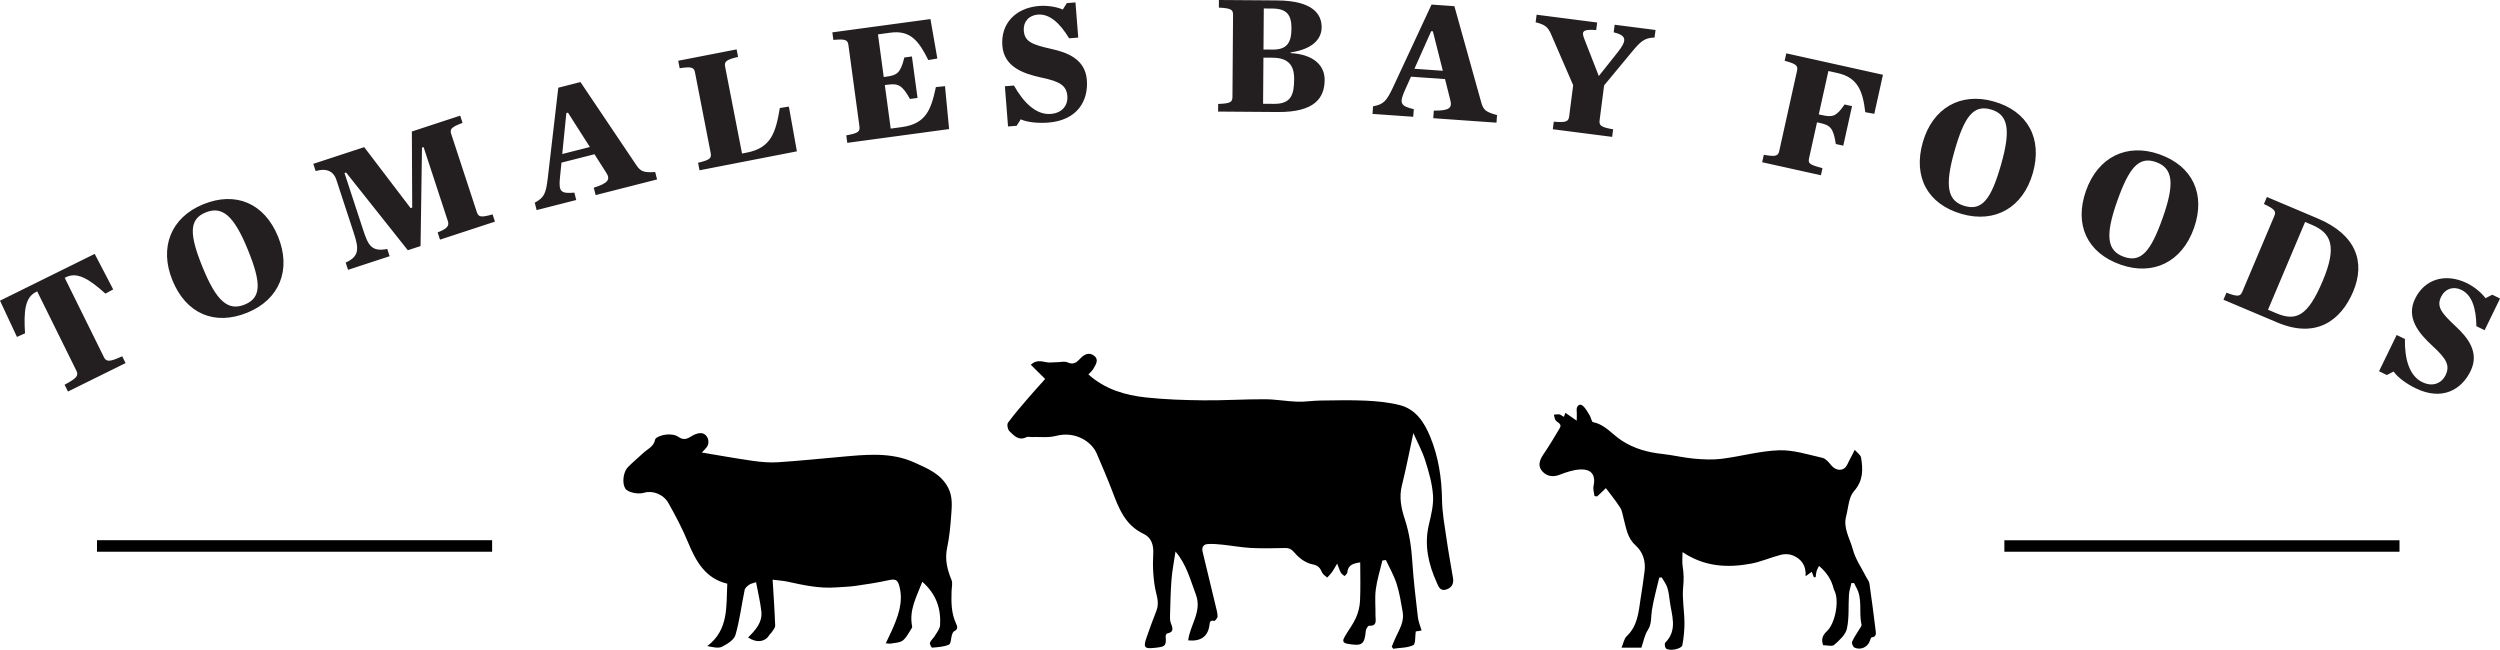 <svg id="Layer_1" xmlns="http://www.w3.org/2000/svg" viewBox="0 0 1170.17 304.13"><path d="M489.16 177.34c-2.77-2.75-4.67-4.62-6.66-6.59 3.21-3.05 6.11-1.02 8.86-1.07 1.32-.02 2.63-.14 3.95-.17 1.45-.03 3.13-.48 4.31.08 2.18 1.02 3.71.54 5.22-.98.31-.31.63-.61.93-.93 1.84-1.94 4.11-2.92 6.35-1.16 2.43 1.9.72 4.16-.35 6.09-.55 1-1.53 1.76-2.32 2.64 7.72 6.94 17.09 9.72 26.91 10.78 8.87.96 17.83 1.25 26.76 1.35 9.62.1 19.25-.54 28.88-.51 5.08.02 10.15.97 15.24 1.15 3.57.12 7.16-.49 10.75-.54 7.14-.1 14.3-.28 21.42.06 5.27.25 10.63.77 15.72 2.06 7.61 1.92 11.55 8.12 14.31 14.84 3.85 9.37 5.37 19.22 5.52 29.4.09 6.22 1.26 12.44 2.15 18.63.87 6.06 2.01 12.09 3 18.13.45 2.77-.72 4.65-3.4 5.4-2.64.74-3.41-1.54-4.15-3.17-3.93-8.69-6.03-17.63-3.75-27.25 1.06-4.49 2.25-9.2 1.94-13.71-.38-5.48-1.94-10.97-3.62-16.26-1.45-4.55-3.79-8.82-5.59-12.88-1.73 8-3.3 16.29-5.35 24.45-1.38 5.49-.36 10.62 1.31 15.69 2.19 6.62 3.14 13.37 3.58 20.31.55 8.62 1.61 17.22 2.6 25.81.23 1.98 1.08 3.89 1.72 6.12-.84.14-1.83.31-2.73.46-.35 2.27-.04 5.87-1.17 6.41-2.77 1.31-6.2 1.2-9.37 1.67-.23-.31-.47-.62-.7-.92.63-1.5 1.2-3.03 1.9-4.5 1.77-3.74 4.01-7.38 3.23-11.76-.79-4.44-1.47-8.94-2.84-13.22-1.23-3.85-3.32-7.43-5.03-11.13l-1.64.24c-1.06 4.51-2.49 8.97-3.09 13.54-.52 4.01-.06 8.15-.14 12.22-.04 2.1 1.02 4.95-2.99 4.77-.49-.02-1.45 1.47-1.53 2.31-.59 6.52-1.78 7.35-8.6 6.13-2.84-.51-2-2.06-1.16-3.52 1.66-2.89 3.76-5.56 5.11-8.58 1.11-2.48 1.81-5.31 1.94-8.02.28-5.9.09-11.83.09-17.98-3.14.49-5.76 1.09-6.06 4.81-.05.57-.85 1.07-1.31 1.61-.58-.53-1.34-.96-1.7-1.61-.61-1.09-.96-2.32-1.72-4.25-1.07 1.79-1.69 2.98-2.46 4.06-.64.9-1.46 1.66-2.21 2.49-.82-.77-1.97-1.4-2.38-2.34-.93-2.14-1.75-3.35-4.6-3.88-3-.57-6.14-2.85-8.17-5.27-1.48-1.76-2.57-2.38-4.65-2.34-5.27.1-10.56.24-15.82-.03-4.52-.24-9.01-1.08-13.52-1.55-2.27-.24-4.58-.43-6.85-.28-1.98.13-2.81 1.6-2.35 3.52 2.01 8.45 4.08 16.89 6.1 25.33.4 1.66.9 3.35.93 5.03.01.73-1.25 2.2-1.59 2.1-2.1-.57-2.06.87-2.23 2.08q-1.13 7.87-9.94 7.03c.81-7.21 6.61-13.48 3.58-21.5-2.6-6.89-4.37-14.06-9.52-20.09-.64 4.38-1.52 8.74-1.87 13.14-.46 5.76-.52 11.54-.7 17.32-.03.96.03 1.99.35 2.88.8 2.21 1.85 4.36-1.76 5.04-.29.06-.67.88-.63 1.32.48 4.88-.66 4.86-5.11 5.38-4.94.58-5.44-.26-3.77-4.98 1.43-4.05 2.84-8.11 4.45-12.08 1.16-2.84.82-5.48.06-8.35-.81-3.09-1.17-6.33-1.41-9.53-.23-3.06-.18-6.15-.02-9.21.21-4-.88-7.5-4.58-9.24-8.62-4.05-11.57-11.98-14.62-20.01-2.25-5.92-4.78-11.73-7.26-17.56-2.35-5.53-9.99-10.62-19.06-8.25-3.63.95-7.65.41-11.49.54-.77.03-1.68-.28-2.28.03-3.72 1.89-5.94-.72-8.08-2.83-.79-.78-1.19-3.12-.61-3.91 2.86-3.92 6.05-7.59 9.22-11.28 2.75-3.21 5.61-6.32 8.15-9.18zm-57.44 94.93c-2.73 7.09-6.21 13.21-4.84 20.57.06.32.14.74-.01.97-1.37 2.06-2.45 4.5-4.29 5.98-1.41 1.13-3.81 1.06-5.77 1.47-.41.09-.86-.05-2.21-.15.98-2.06 1.83-3.76 2.61-5.5 3.02-6.72 5.74-13.54 3.79-21.09-.89-3.45-2.02-3.62-5.45-2.87-5.03 1.1-10.14 1.88-15.25 2.6-3 .43-6.06.47-9.1.7-7.68.57-15.1-1.05-22.52-2.69-1.96-.43-3.99-.54-7.04-.93.45 7.62.95 14.57 1.2 21.52.04 1.05-1.07 2.15-1.7 3.19-.26.42-.75.7-.99 1.12-1.93 3.29-5.92 3.93-10 1.22 3.38-3.37 6.76-6.98 6.22-12.1-.49-4.57-1.61-9.07-2.48-13.77-1.27.44-2.35.6-3.16 1.15-.89.61-1.99 1.5-2.18 2.44-1.47 7.04-2.32 14.24-4.31 21.12-.67 2.3-3.86 4.28-6.34 5.51-1.73.85-4.21.16-6.84-.32 10.12-7.67 8.8-18.61 9.36-29.21-10.25-2.42-14.67-10.43-18.39-19.4-2.61-6.31-5.82-12.41-9.18-18.36-2.35-4.17-7.51-6-11.39-4.8-2.8.87-7.59-.18-8.74-1.92-1.59-2.4-1.14-7.61 1.18-10.04 2.25-2.36 4.83-4.39 7.19-6.64 2-1.91 4.87-2.86 5.55-6.28.22-1.1 3.14-2.12 4.93-2.33 1.94-.23 4.41-.05 5.9 1.01 2.5 1.78 4.19 1 6.32-.33 1.23-.77 2.81-1.42 4.22-1.38 3.05.08 4.64 3.96 2.82 6.53-.55.78-1.29 1.43-2.32 2.55 8.3 1.38 16.09 2.8 23.94 3.91 3.87.55 7.84.89 11.72.64 9.73-.63 19.44-1.64 29.16-2.5 11.73-1.04 23.54-2.44 34.74 2.65 6.03 2.74 12.34 5.26 15.72 11.75 2.27 4.35 1.73 8.91 1.4 13.42-.36 4.94-.84 9.91-1.87 14.74-1.15 5.39.05 10.16 2.06 15.05.62 1.51.07 3.5.02 5.27-.15 5.11-.17 10.21 2.05 14.99.73 1.58 1.1 2.83-.87 3.77-.48.23-.79 1.01-.98 1.6-.5 1.59-.46 4.21-1.43 4.63-2.37 1.04-5.18 1.18-7.84 1.42-.31.03-1.28-1.71-1.06-2.31.43-1.16 1.59-2.02 2.25-3.13.97-1.64 2.41-3.35 2.51-5.09.45-7.65-1.69-14.44-8.31-20.31zm434.88.64c-.4 1.8-1.04 3.58-1.16 5.4-.35 5.33.16 10.8-.96 15.94-.62 2.87-3.54 5.48-5.96 7.6-1 .87-3.4.14-5.18.14-.96-2.74-.27-4.65 1.74-6.51 3.84-3.56 5.78-13.64 3.81-18.45-.2-.5-.5-.98-.63-1.5q-1.45-6.14-6.84-10.64c-.42.89-.9 1.66-1.15 2.51-.26.87-.28 1.8-.41 2.71-.28.04-.57.07-.85.11-.35-.9-.69-1.81-.99-2.59-.7.51-1.48 1.07-2.87 2.09.33-5.21-2.13-8.1-5.91-9.72-1.63-.7-3.84-.78-5.58-.34-4.77 1.2-9.34 3.3-14.14 4.18-10.98 2.02-21.72 1.48-31.98-5.42 0 2.53-.27 4.65.06 6.67.53 3.24.57 6.31.24 9.65-.55 5.46.55 11.06.6 16.6.03 3.53-.34 7.11-.97 10.59-.36 1.94-6.47 3.03-7.76 1.47-.48-.58-.65-2.19-.24-2.61 5.95-6.01 2.92-12.92 2.08-19.59-.27-2.12-.51-4.29-1.18-6.3-.55-1.65-1.7-3.09-2.58-4.63-.39.04-.77.07-1.16.11-1.18 5.06-2.61 10.09-3.43 15.21-.51 3.15.02 6.31-1.93 9.35-1.55 2.4-2.04 5.49-2.98 8.2H759c.86-2.01 1.17-4.2 2.43-5.38 5.11-4.82 5.52-11.2 6.47-17.46.66-4.37 1.39-8.72 1.89-13.11.53-4.66-.82-8.87-4.33-12.02-3.75-3.38-4.29-7.98-5.48-12.39-.47-1.75-.68-3.7-1.62-5.17-2.01-3.16-4.42-6.07-6.69-9.13-1.3 1.23-2.71 2.57-4.12 3.9-.41-.07-.82-.15-1.22-.22-.18-1.52-.76-3.12-.46-4.54 1.13-5.24-.86-8.17-6.39-7.87-3.24.17-6.5 1.33-9.58 2.5-3 1.13-5.67.71-7.72-1.35-2.38-2.39-1.91-5.06.19-8.15 2.73-4.02 5.24-8.19 7.71-12.38 1.26-2.14-1.27-2.54-2.02-3.77-.44-.72-.5-1.67-.73-2.52.86-.05 1.72-.21 2.56-.12.49.05.94.49 1.41.75.24.13.48.25.74.39.21-.61.38-1.11.65-1.89 1.73 1.2 3.35 2.33 5.32 3.7 0-1.87.11-3.34-.03-4.78-.19-1.96 1.24-3.42 2.68-2.34 1.47 1.11 2.39 3 3.41 4.63.65 1.03.9 3.06 1.6 3.19 5.57 1.08 8.88 5.61 13.22 8.48 5.95 3.94 12.38 5.65 19.31 6.4 4.91.53 9.75 1.74 14.67 2.18 4.33.39 8.78.61 13.07.07 8.97-1.13 17.84-3.69 26.81-3.98 6.71-.22 13.54 2.03 20.24 3.53 1.5.34 2.89 1.94 3.95 3.26 1.68 2.1 3.99 2.97 6.02 1.85 1.5-.83 2.18-3.19 3.16-4.91.73-1.28 1.35-2.62 2.01-3.94 1.04 1.22 2.77 2.33 2.99 3.69.9 5.56 1.05 10.72-3.35 15.68-2.48 2.8-2.61 7.74-3.66 11.75-1.46 5.6 1.8 10.42 3.13 15.45 1.22 4.63 4.18 8.8 6.38 13.17.48.95 1.26 1.84 1.4 2.84 1.04 7.25 2 14.51 2.88 21.79.17 1.39.56 3.16-1.81 3.41-.3.03-.62.83-.76 1.32-.86 3.14-4.4 4.91-7.36 3.41-.67-.34-1.34-2-1.07-2.65.84-2 2.16-3.8 3.26-5.69.45-.78 1.32-1.72 1.16-2.39-1.38-5.77.67-12.04-2.54-17.53-.36-.61-.64-1.26-.96-1.89-.4 0-.81-.01-1.21-.02zm-636.25-20.05v5.39H45.4v-5.39h184.95zm892.78.01v5.38H938.18v-5.38h184.95z"/><g><path d="M30.23 180.07c5.84-3.06 6.62-4.34 5.53-6.54l-18.35-37.14-.57.28c-5.19 2.56-5.76 9.13-5.13 19.35l-3.77 1.69L0 140.74l44.33-21.9 8.65 16.62-3.63 1.97c-7.81-7.03-13.3-10.25-18.49-7.68l-.57.28 18.35 37.14c1.09 2.21 2.58 2.36 8.56-.42l1.58 3.2-26.97 13.32-1.58-3.2zm50.5-48.81c-6.34-15.5-.66-29.49 14.33-35.62 15.35-6.28 28.72-.43 35.07 15.07 6.37 15.57.66 29.49-14.33 35.62-15.35 6.28-28.69.5-35.07-15.07zm35.2-14.57c-6.43-15.72-11.88-20.44-19.67-17.25-7.79 3.18-7.78 10.13-1.35 25.85 6.46 15.79 11.88 20.44 19.67 17.25 7.79-3.19 7.81-10.06 1.35-25.85zm45.86 6.23c6.46-2.96 6.23-6.47 3.81-13.86l-8.21-25.04c-.91-2.79-3.49-5.79-9.64-3.94l-1.11-3.39 23.83-7.82 21.72 28.54.75-.25-.16-35.61 22.62-7.42 1.11 3.39c-5.51 2.06-6.04 2.98-5.27 5.32l11.92 36.35c.77 2.34 1.74 2.77 7.4 1.16l1.11 3.39-25.71 8.43-1.11-3.39c3.62-1.44 5.63-2.68 4.82-5.17l-11.4-34.76-.75.25-.67 46.08-5.96 1.95L162 80.75l-.75.25 8.73 26.62c2.4 7.32 3.96 10.31 11.28 8.91l1.11 3.39-19.46 6.38-1.11-3.39zm116.48-50.73l-15.46 3.94-.7 6.9c-.72 6.82.48 7.66 6.73 7.13l.88 3.46-18.54 4.72-.88-3.46c4.46-2.44 5.22-4.28 6.09-11.46l4.93-42.37 10.38-2.64 26.24 39.02c1.94 2.78 3.25 3.43 8.74 3.1l.88 3.46-28.76 7.33-.88-3.46c6.98-2.19 7.84-3.96 5.82-7.05l-5.47-8.6zm-2.17-3.38l-10.24-16.07-.77.2-1.92 19.16 12.92-3.29zm50.65 7.38c5.72-1.36 6.36-2.21 5.89-4.62l-7.31-37.55c-.47-2.42-1.39-2.97-7.2-2.08l-.68-3.5 27.34-5.32.68 3.51c-5.72 1.36-6.52 2.24-6.05 4.65l7.9 40.59 2.26-.44c11.37-2.21 13.53-9.42 15.43-20.87l4.24-.66L373 70.84l-45.58 8.87-.68-3.51zm69.36-12.83c5.79-1.02 6.48-1.84 6.15-4.28l-5.13-37.9c-.33-2.44-1.21-3.04-7.06-2.49l-.48-3.54 45.93-6.22 3.22 18.46-4.22.73c-4.27-8.47-8.08-14.12-17.67-12.83l-5.9.8 2.7 19.97 1.18-.16c5.03-.68 6.67-1.62 8.47-8.99l3.54-.48 2.63 19.42-3.54.48c-3.7-6.63-5.56-7.34-10.59-6.66l-1.18.16 2.75 20.37 5.11-.69c11.48-1.55 13.79-8.19 16.04-18.75l4.27-.42 1.92 20.08-47.66 6.45-.48-3.54zm74.22-22.98l4.27-.34c4.72 8.38 10.64 13.81 17.21 13.29 5.85-.46 8.08-4.54 7.79-8.26-.4-5.06-3.41-6.9-12.15-8.76-8.99-1.92-17.53-5.23-18.29-14.96-.79-10.05 5.93-17.66 17.25-18.56 4.03-.32 8.56.52 11.04 1.68l1.91-3.02 4.03-.32 1.3 16.46-4.27.34c-4.39-7.21-9.19-11.53-14.65-11.1-4.27.34-6.89 3.49-6.57 7.52.4 5.06 3.62 6.48 12.85 8.54 7.45 1.64 15.89 4.72 16.67 14.53.77 9.73-4.4 18.89-18.09 19.97-4.27.34-9.64-.04-12.86-1.53l-1.91 3.02-4.03.32-1.48-18.83zm99.85 8.27c5.88-.19 6.67-.9 6.69-3.36l.28-38.26c.02-2.46-.77-3.18-6.64-3.46l.03-3.57 27.22.2c17.38.13 20.9 6.9 20.86 12.62-.04 5.71-4.6 10.28-14.53 11.72v.32c11.26.64 15.99 6.15 15.94 12.58-.06 8.41-4.64 15.13-21.94 15l-27.94-.21.03-3.57zm26.2-.04c8.18.06 9.32-4.61 9.37-11.6.05-6.35-2.63-9.94-10.09-10l-4.29-.03-.16 21.59 5.16.04zm-.69-25.4c6.51.05 8.76-3.03 8.8-9.78.05-6.43-2.15-9.38-8.9-9.43l-4.05-.03-.14 19.21 4.29.03zm80.65 13.81l-15.91-1.12-2.83 6.32c-2.83 6.24-1.96 7.42 4.15 8.88l-.25 3.56-19.07-1.34.25-3.56c5-.92 6.29-2.42 9.38-8.96l18-38.66 10.69.75 12.64 45.28c.97 3.25 2.01 4.28 7.32 5.69l-.25 3.56-29.6-2.09.25-3.56c7.31.12 8.68-1.3 7.74-4.86l-2.48-9.88zm-1-3.89l-4.66-18.46-.79-.06-7.84 17.58 13.3.94zm81.9-8.72c4.4-5.6 4.2-7.78-1.93-9.29l.46-3.54 19.13 2.46-.46 3.54c-4.81.1-6.65 1.94-10.73 6.86l-12.88 15.54-2.1 16.29c-.31 2.44.54 3.27 6.33 4.26l-.46 3.54-27.79-3.57.46-3.54c5.85.51 6.89-.08 7.21-2.51l1.87-14.56-10.24-23.64c-1.48-3.39-2.6-4.65-7.33-5.82l.46-3.54 28.34 3.65-.46 3.54c-6.73-.55-6.84.88-5.51 4.25l6.74 17.27 8.88-11.18zm68.34 48.05c5.78 1.04 6.71.51 7.25-1.89l8.28-37.34c.53-2.4-.09-3.27-5.77-4.77l.77-3.49L881.35 35l-4.05 18.28-4.22-.77c-1.19-10.02-3.56-16.23-13.01-18.33l-4.26-.94-4.5 20.3 1.32.29c4.96 1.1 6.78.93 10.76-4.93l3.49.77-4.1 18.51-3.49-.77c-1.18-7.49-2.52-8.77-7.48-9.87l-1.32-.29-3.64 16.42c-.57 2.56-.64 3.27 6.2 5.03l-.74 3.33-27.5-6.1.77-3.49zm74.4-5.79c4.58-16.11 17.69-23.6 33.26-19.17 15.95 4.54 22.86 17.4 18.27 33.5-4.61 16.18-17.69 23.6-33.26 19.16-15.95-4.54-22.88-17.32-18.27-33.5zm36.68 10.27c4.65-16.33 3.28-23.41-4.81-25.71-8.09-2.3-12.37 3.16-17.02 19.5-4.67 16.41-3.28 23.41 4.81 25.71 8.09 2.3 12.35-3.09 17.02-19.49zm39.72 12.35c5.58-15.79 19.12-22.45 34.38-17.06 15.64 5.52 21.73 18.78 16.15 34.57-5.6 15.86-19.12 22.45-34.38 17.06-15.64-5.52-21.75-18.71-16.15-34.57zm35.97 12.53c5.65-16.01 4.73-23.15-3.21-25.96-7.93-2.8-12.54 2.39-18.19 18.4-5.68 16.09-4.73 23.16 3.21 25.96 7.93 2.8 12.51-2.31 18.19-18.4zm29.77 35.19c5.5 2.07 6.51 1.72 7.47-.55l14.89-35.23c.96-2.27.5-3.23-4.81-5.74l1.39-3.29 23.83 10.07c17.98 7.6 22.39 20.41 16.55 34.22-5.62 13.3-17.07 22.25-35.49 14.46l-25.22-10.66 1.39-3.29zm23.34 9.61c9.28 3.92 14.74 1.41 21.69-15.04 6.92-16.37 3.93-22.55-4.99-26.32l-3.22-1.36-17.36 41.08 3.88 1.64zm56.34 10.18l3.86 1.87c-.18 9.62 2.18 17.3 8.1 20.18 5.28 2.57 9.27.18 10.9-3.17 2.22-4.57.55-7.67-6.04-13.71-6.78-6.21-12.47-13.39-8.19-22.17 4.41-9.06 14.06-12.22 24.27-7.26 3.64 1.77 7.12 4.79 8.67 7.04l3.18-1.63 3.64 1.77-7.22 14.84-3.85-1.87c-.13-8.45-2.08-14.6-7-17-3.85-1.88-7.71-.48-9.48 3.16-2.22 4.57-.17 7.42 6.75 13.87 5.59 5.19 11.32 12.12 7.01 20.97-4.27 8.78-13.37 14.06-25.72 8.06-3.85-1.87-8.29-4.91-10.31-7.84l-3.18 1.63-3.64-1.77 8.26-16.99z" fill="#231f20"/></g></svg>